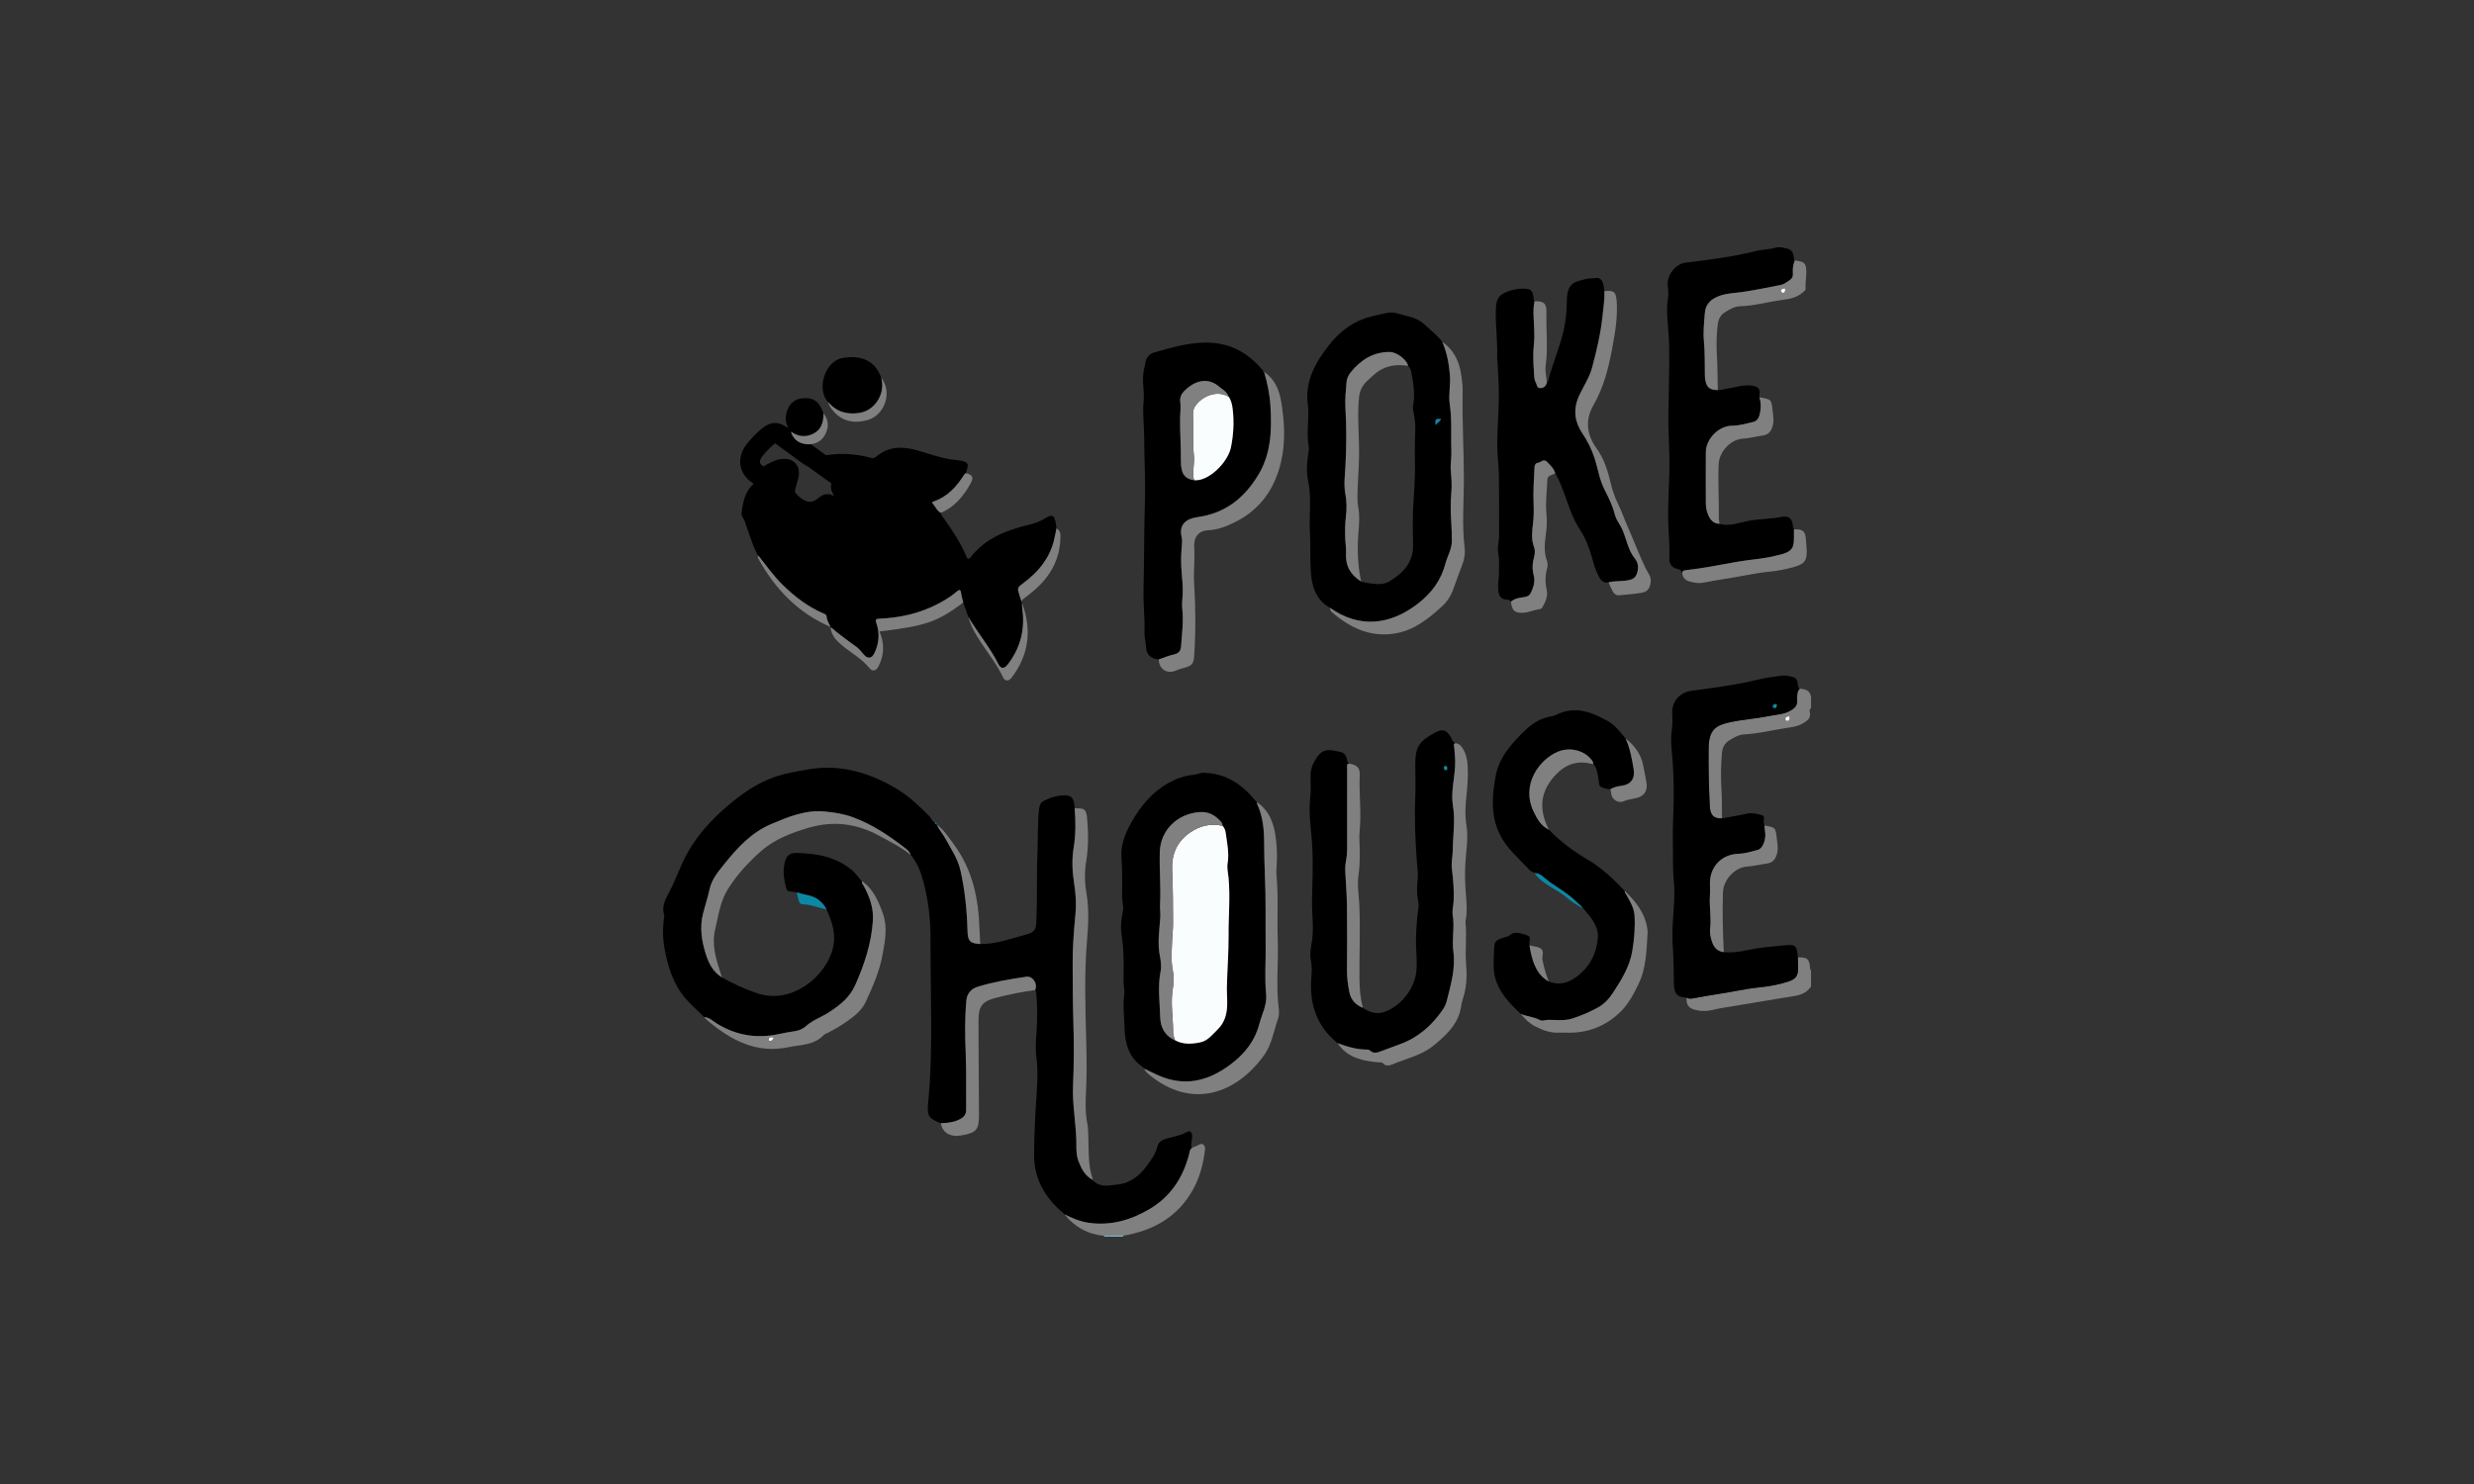 <?xml version="1.0" encoding="utf-8"?>
<svg xmlns="http://www.w3.org/2000/svg" width="500" height="300" viewBox="0 0 500 300" fill="none">
<rect x="0" y="0" width="500" height="300" fill="#333333" stroke="none"/>
<g clip-path="url(#clip0_1456_2532)">
<path d="M347.531 105.888C349.431 106.45 351.239 105.741 353.034 105.363C355.362 104.871 357.743 104.953 360.078 104.494C361.583 104.198 362.236 104.868 362.353 106.356C362.374 106.599 362.403 106.828 362.567 107.018C362.564 107.63 362.553 108.239 362.555 108.852C362.57 110.77 362.058 111.467 360.207 112.015C359.881 112.111 359.545 112.167 359.217 112.258C356.522 112.987 353.728 113.098 350.993 113.585C347.525 114.203 344.069 114.905 340.566 115.283C340.091 115.336 340.015 115.559 339.971 115.913C339.816 115.471 339.693 115.128 339.066 115.034C338.035 114.879 337.327 114 337.374 113.016C337.485 110.741 337.274 108.48 337.177 106.216C336.978 101.576 337.485 96.949 337.388 92.313C337.327 89.434 337.139 86.555 337.183 83.678C337.253 79.124 337.403 74.57 337.338 70.013C337.312 68.115 337.084 66.22 336.978 64.322C336.911 63.065 336.852 61.806 337.063 60.547C337.215 59.636 337.183 58.713 337.057 57.797C336.779 55.773 338.592 53.353 340.604 53.108C345.428 52.519 350.246 51.918 354.97 50.729C356.311 50.392 357.732 50.466 359.053 49.997C359.463 49.997 359.873 49.997 360.28 49.997C360.365 50.053 360.447 50.152 360.532 50.155C361.844 50.19 362.494 50.867 362.532 52.173C362.535 52.328 362.661 52.478 362.728 52.63C362.418 53.462 362.26 54.326 362.345 55.205C362.409 55.866 362.178 56.312 361.65 56.672C361.085 57.058 360.529 57.48 359.852 57.612C357.322 58.104 354.794 58.631 352.243 59.012C350.334 59.296 348.389 59.255 346.605 60.213C345.331 60.898 344.655 61.917 344.552 63.285C344.409 65.183 344.183 67.096 344.368 68.996C344.596 71.342 344.502 73.691 344.561 76.037C344.567 76.242 344.573 76.447 344.608 76.646C344.906 78.336 345.463 78.814 347.167 78.861C347.862 78.922 348.497 78.62 349.153 78.535C350.834 78.319 352.448 77.668 354.22 77.985C355.342 78.184 355.761 78.65 355.594 79.73C355.564 79.93 355.585 80.138 355.582 80.34C355.901 81.265 355.895 82.226 355.758 83.166C355.623 84.088 355.324 85.084 354.293 85.31C352.908 85.614 351.549 86.057 350.093 86.054C347.405 86.051 344.778 88.684 344.754 91.375C344.725 94.805 344.742 98.235 344.751 101.664C344.751 102.52 344.892 103.369 345.246 104.145C345.688 105.109 346.327 105.885 347.531 105.885V105.888Z" fill="black"/>
<path d="M366.013 143.142C365.638 143.371 365.714 143.772 365.778 144.059C366.001 145.064 365.406 145.556 364.698 146.042C363.494 146.865 362.103 147.011 360.72 147.219C357.999 147.632 355.325 148.332 352.552 148.452C351.43 148.502 350.402 149.094 349.447 149.691C348.51 150.277 348.088 151.214 348.003 152.274C347.81 154.723 347.74 157.168 347.913 159.629C348.05 161.565 347.986 163.512 348.012 165.454C346.173 165.527 345.605 164.587 345.531 162.842C345.37 158.973 345.239 155.107 345.312 151.229C345.385 147.448 346.709 146.601 349.998 145.925C352.397 145.433 354.895 145.286 357.32 144.783C359.004 144.434 360.779 144.463 362.275 143.4C362.911 142.949 363.207 142.469 363.21 141.634C363.21 140.82 363.057 139.888 363.746 139.191C364.826 139.326 365.843 139.546 366.016 140.893V143.145L366.013 143.142ZM361.681 145.128C361.707 144.897 361.608 144.75 361.4 144.832C361.168 144.923 360.823 144.935 360.829 145.307C360.834 145.582 360.99 145.758 361.283 145.731C361.66 145.696 361.596 145.351 361.681 145.128Z" fill="#808080"/>
<path d="M363.35 193.553C365.266 193.483 365.673 193.837 365.831 195.723C365.845 195.887 365.825 196.069 366.012 196.16V199.434C365.248 200.573 364.112 201.098 362.811 201.317C357.946 202.129 353.079 202.925 348.214 203.737C347.611 203.836 347.007 203.942 346.416 204.1C345.206 204.422 344.005 204.475 342.781 204.196C341.305 203.86 340.801 203.236 340.842 201.692C341.29 201.935 341.762 201.894 342.236 201.812C343.838 201.534 345.435 201.203 347.042 200.975C349.895 200.571 352.701 199.888 355.577 199.598C357.563 199.399 359.548 199.05 361.452 198.406C362.969 197.891 363.391 197.276 363.394 195.694C363.394 194.979 363.365 194.265 363.35 193.553Z" fill="#808080"/>
<path d="M223.127 250C223.15 249.941 223.153 249.883 223.136 249.824C224.424 249.818 225.713 249.815 227.002 249.81C226.967 249.877 226.97 249.938 227.016 250H223.127Z" fill="#75D0F4"/>
<path d="M161.126 180.396C160.623 180.329 160.122 180.238 159.615 180.206C159.255 180.183 159.026 180.021 158.939 179.699C158.447 177.916 158.13 176.106 158.622 174.278C159.006 172.846 159.653 172.395 161.138 172.433C165.145 172.538 168.976 173.221 172.183 175.906C172.894 176.504 173.413 177.254 173.996 177.954C174.069 178.018 174.142 178.085 174.212 178.15L174.204 178.135C174.11 178.522 174.391 178.768 174.552 179.061C175.744 181.246 176.576 183.542 176.418 186.067C176.128 190.674 174.699 194.976 172.833 199.164C171.72 201.662 169.72 203.224 167.526 204.65C166.041 205.616 164.313 206.187 162.977 207.365C162.298 207.962 161.595 208.302 160.737 208.44C159.665 208.613 158.587 208.782 157.527 209.017C153.066 210.004 148.893 209.359 144.968 206.978C144.116 206.463 143.378 205.675 142.294 205.59C141.085 204.354 139.752 203.244 138.616 201.935C136.065 198.997 134.981 195.439 134.298 191.719C133.909 189.596 133.915 187.455 134.234 185.317C134.249 185.217 134.278 185.103 134.246 185.012C133.663 183.308 134.433 181.884 135.189 180.464C136.595 177.813 137.508 174.937 138.993 172.322C141.492 167.92 144.986 164.458 148.951 161.359C152.214 158.811 155.749 156.957 159.803 156.19C162.368 155.703 164.928 155.127 167.573 155.194C172.575 155.323 177.091 156.951 181.326 159.526C183.772 161.01 185.805 162.958 187.79 164.976C187.931 165.12 188.115 165.234 188.124 165.465C188.195 165.533 188.265 165.603 188.338 165.67L188.318 165.647C188.461 165.79 188.605 165.934 188.748 166.077L188.73 166.06C188.804 166.133 188.88 166.206 188.953 166.282L188.941 166.265C188.985 166.502 189.088 166.681 189.363 166.687L189.351 166.675C189.732 167.706 190.508 168.494 191.024 169.445C192.172 171.56 193.56 173.54 194.108 175.953C195.022 179.98 195.423 184.054 195.537 188.172C195.596 190.281 196.035 190.712 198.12 190.84C201.134 190.887 203.934 189.862 206.784 189.098C207.08 189.019 207.372 188.937 207.662 188.843C209.056 188.383 209.361 187.923 209.431 186.474C209.672 181.708 209.478 176.934 209.677 172.172C209.8 169.249 209.672 166.318 210.017 163.403C210.096 162.738 210.351 162.241 210.937 161.915C212.085 161.28 213.318 160.905 214.618 160.794C216.516 160.63 217.131 161.28 217.19 163.406C217.424 166.092 217.421 168.769 216.985 171.443C216.598 173.812 216.709 176.182 217.084 178.557C217.409 180.61 217.553 182.693 217.357 184.769C217.04 188.125 216.774 191.482 216.791 194.853C216.812 198.701 216.8 202.547 216.929 206.395C217.076 210.751 217.061 215.109 216.868 219.473C216.686 223.585 217.606 227.662 217.541 231.785C217.527 232.796 217.609 233.827 217.989 234.799C218.587 236.334 219.316 237.766 220.892 238.539L220.88 238.53C220.874 238.677 220.956 238.744 221.094 238.75L221.076 238.738C221.132 238.809 221.188 238.879 221.243 238.946C222.661 240.1 224.316 239.602 225.844 239.456C228.439 239.207 230.34 237.666 231.828 235.604C232.68 234.424 233.571 233.264 233.905 231.785C234.115 230.86 234.88 230.432 235.729 230.183C237.123 229.773 238.585 229.586 239.879 228.842C240.506 228.482 240.866 228.865 240.928 229.474C240.972 229.905 240.881 230.35 240.834 230.79C240.787 231.217 240.576 231.651 240.916 232.052C240.43 232.371 240.436 232.913 240.31 233.393C239.071 238.15 236.529 241.978 232.238 244.485C228.439 246.705 224.38 247.85 219.919 247.185C218.203 246.93 216.671 246.245 215.143 245.501L215.148 245.51C215.099 245.445 215.049 245.381 214.999 245.314C211.268 242.235 208.974 238.407 208.989 233.452C209.001 229.161 209.253 224.882 209.54 220.6C209.692 218.333 209.762 216.052 209.458 213.764C209.22 211.978 209.373 210.156 209.502 208.355C209.689 205.731 209.642 203.115 209.405 200.5C209.393 200.38 209.276 200.268 209.209 200.151C209.765 198.731 208.641 197.293 207.454 197.46C204.151 197.919 200.87 198.505 197.669 199.463C196.316 199.867 195.443 200.81 195.309 202.251C194.975 205.821 195.033 209.409 195.177 212.976C195.332 216.76 195.224 220.539 195.268 224.317C195.276 225.09 194.984 225.699 194.216 226.147C192.936 226.894 191.563 227.02 190.151 227.076C187.79 226.136 187.316 225.676 187.565 223.122C188.637 212.11 188.019 201.077 188.063 190.056C188.08 185.636 187.571 181.237 186.253 176.978C185.808 175.543 185.154 174.205 184.235 173.007C184.164 172.945 184.094 172.884 184.024 172.825L184.036 172.843C183.834 172.093 183.213 171.674 182.662 171.253C179.458 168.789 176.122 166.581 172.265 165.184C170.405 164.51 168.528 164.238 166.618 164.059C162.74 163.693 159.237 165.169 155.796 166.631C151.86 168.303 149.03 171.381 146.409 174.65C145.156 176.214 143.843 177.728 143.401 179.799C143.047 181.459 142.496 183.079 142.08 184.728C141.392 187.458 141.779 190.082 142.605 192.756C143.228 194.774 144.092 196.461 145.899 197.594C148.187 198.862 150.533 199.958 153.034 200.798C160.019 203.147 166.879 197.43 168.299 191.784C169.04 188.843 168.191 186.383 167.037 183.861C166.697 183.067 166.12 182.482 165.455 181.943C164.184 180.912 162.547 180.976 161.123 180.411L161.126 180.396Z" fill="black"/>
<path d="M164.348 92.615C166.89 91.888 169.476 91.604 172.109 91.853C173.395 91.976 174.672 92.169 175.917 92.541C176.312 92.658 176.702 92.641 177.065 92.33C179.663 90.099 182.609 90.228 185.649 91.121C187.802 91.753 189.92 92.515 192.145 92.866C192.848 92.978 193.569 93.007 194.266 93.145C195.604 93.411 195.801 93.78 195.379 95.045C195.317 95.236 195.3 95.441 195.259 95.637C195.127 95.734 194.951 95.801 194.869 95.93C193.343 98.364 191.492 100.423 188.672 101.378C188.429 101.46 188.3 101.6 188.499 101.805C189.079 102.403 189.331 103.29 190.16 103.662C190.166 104.11 190.476 104.403 190.71 104.731C192.468 107.203 194.155 109.716 195.323 112.536C195.566 113.125 195.818 113.075 196.161 112.639C199.151 108.831 203.348 107.182 207.862 106.108C209.024 105.829 210.134 105.449 211.165 104.81C212.653 103.888 213.089 104.104 213.388 105.815C213.447 106.149 213.47 106.488 213.508 106.825C213.321 107.718 213.174 108.62 212.937 109.499C211.985 113.046 209.759 115.676 206.875 117.826C205.548 118.816 205.557 118.833 206.057 120.412C206.21 120.892 206.371 121.37 206.529 121.847L206.538 121.87C206.558 122.242 206.549 122.617 206.599 122.986C207.194 127.201 206.248 131.008 203.618 134.376C202.932 135.252 202.25 135.229 201.758 134.236C200.074 130.844 197.59 127.965 195.698 124.711C195.353 123.745 195.01 122.778 194.664 121.815C194.518 121.188 194.319 120.564 194.237 119.929C194.128 119.079 193.856 119.155 193.308 119.627C192.225 120.57 190.994 121.305 189.729 121.982C185.96 123.994 181.906 124.902 177.671 125.075C176.866 125.107 176.91 125.373 177.115 125.977C177.821 128.041 177.654 130.065 176.716 132.028C176.178 133.152 175.355 133.261 174.532 132.282C174.048 131.705 173.583 131.111 172.968 130.677C171.213 129.439 169.503 128.15 167.866 126.764L167.851 126.75C167.538 126.076 167.107 125.438 167.054 124.673C167.025 124.225 166.729 124.143 166.41 124.008C163.262 122.67 160.608 120.617 158.18 118.245C156.347 116.455 154.879 114.364 153.295 112.369C153.224 112.284 153.154 112.2 153.081 112.115V112.144C152.164 110.331 151.573 108.386 150.887 106.488C150.676 105.903 150.565 105.299 150.187 104.772C149.973 104.473 149.824 104.113 149.868 103.721C150.187 100.909 150.867 98.299 153.705 96.894C153.875 96.809 153.992 96.624 154.132 96.486C154.493 96.478 154.759 96.252 155.064 96.106C156.039 95.634 156.935 94.975 158.037 94.791C159.264 94.586 159.674 95.045 159.349 96.27C159.147 97.025 158.921 97.775 158.742 98.537C158.537 99.409 158.652 100.317 159.226 100.962C161.197 103.179 163.976 104.608 166.767 102.11C167.154 101.764 167.368 101.823 167.672 102.171C168.885 103.554 170.086 104.951 171.348 106.283C171.981 106.951 172.145 107.575 171.653 108.372C171.497 108.623 171.427 108.943 171.374 109.241C171.292 109.687 171.251 110.176 171.732 110.419C172.189 110.65 172.525 110.299 172.771 109.988C173.217 109.432 173.574 108.802 174.019 108.246C174.42 107.745 174.394 107.303 174.107 106.752C172.771 104.18 171.471 101.594 170.159 99.014C169.992 98.683 169.737 98.355 170.071 97.989C170.698 97.301 170.34 96.902 169.717 96.469C167.904 95.207 166.123 93.897 164.331 92.606L164.348 92.615Z" fill="black"/>
<path d="M231.239 216.014C231.092 215.874 230.963 215.71 230.799 215.595C228.108 213.709 227.364 210.889 227.276 207.866C227.212 205.596 226.904 203.324 227.212 201.045C227.335 200.131 227.042 199.209 227.059 198.301C227.124 195.176 227.168 192.071 226.676 188.958C226.424 187.362 226.617 185.698 226.951 184.084C227.135 183.191 226.793 182.33 226.784 181.445C226.758 178.792 226.872 176.141 226.652 173.479C226.432 170.855 227.405 168.465 228.679 166.207C230.515 162.947 232.844 160.144 236.153 158.284C237.708 157.412 239.36 156.808 241.156 156.638C241.894 156.568 242.559 156.202 243.346 156.223C247.848 156.346 251.131 158.63 253.834 161.992C253.908 162.057 253.978 162.124 254.051 162.189L254.039 162.171C254.054 162.306 254.04 162.455 254.092 162.572C255.234 165.041 255.478 167.668 255.492 170.339C255.504 172.516 255.536 174.686 255.639 176.865C255.864 181.691 255.735 186.53 255.794 191.365C255.832 194.555 255.562 197.759 255.891 200.948C256.116 203.13 255.047 204.97 254.526 206.961C253.603 210.499 251.506 213.094 248.612 215.253C244.111 218.606 239.369 219.725 234.077 217.391C233.116 216.966 232.185 216.477 231.242 216.017L231.239 216.014ZM247.084 166.939C247.107 166.482 246.823 166.166 246.542 165.879C245.382 164.693 244.123 164.025 242.304 164.183C237.905 164.564 234.542 167.832 234.402 172.211C234.288 175.746 234.645 179.278 234.452 182.816C234.405 183.686 234.56 184.562 234.501 185.455C234.332 188.029 233.892 190.61 234.405 193.187C234.619 194.271 234.759 195.387 234.551 196.435C233.945 199.496 234.399 202.548 234.478 205.596C234.531 207.664 235.403 209.413 237.477 210.291C239.103 211.185 240.831 211.068 242.547 210.722C244.114 210.406 245.016 209.149 246.088 208.104C247.233 206.988 247.754 205.702 247.945 204.144C248.135 202.603 247.921 201.086 247.953 199.563C248.027 196.092 248.32 192.625 248.296 189.157C248.27 185.247 248.662 181.334 248.29 177.43C248.197 176.449 247.945 175.465 248.106 174.487C248.399 172.738 248.112 171.028 247.857 169.317C247.734 168.494 247.716 167.607 247.084 166.936V166.939Z" fill="black"/>
<path d="M268.814 122.887C265.967 121.297 265.118 118.564 264.924 115.621C264.752 112.982 264.889 110.293 264.74 107.675C264.541 104.163 265.121 100.637 264.359 97.119C263.987 95.397 264.122 93.526 264.418 91.724C264.506 91.191 264.564 90.62 264.47 90.093C263.972 87.319 264.675 84.537 264.306 81.746C263.683 77.022 265.894 73.2 268.661 69.685C270.972 66.747 273.925 64.653 277.656 63.857C279.243 63.517 280.924 62.879 282.459 63.365C284.266 63.936 286.275 64.085 287.795 65.511C289.055 66.692 290.449 67.729 291.495 69.126C292.417 71.237 292.815 73.451 293.023 75.748C293.205 77.769 292.692 79.778 292.997 81.76C293.48 84.894 293.193 88.04 293.322 91.177C293.378 92.498 293.088 93.839 293.208 95.148C293.343 96.615 293.448 98.077 293.316 99.53C293.138 101.539 293.146 103.536 293.302 105.543C293.398 106.793 293.401 108.053 293.419 109.306C293.445 110.961 292.534 112.358 292.13 113.895C291.257 117.211 289.406 119.785 286.685 121.923C280.822 126.53 274.578 126.949 268.805 122.878L268.814 122.887ZM284.568 73.967C284.407 72.763 282.278 71.164 280.904 71.155C277.571 71.135 275.07 72.722 273.037 75.2C272.557 75.783 272.205 76.486 272.144 77.236C272.003 78.963 271.81 80.689 271.918 82.428C272.158 86.335 272.135 90.242 271.927 94.152C271.828 96.044 271.555 97.954 271.907 99.846C272.191 101.372 272.205 102.907 272.018 104.421C271.842 105.85 271.836 107.271 271.874 108.7C271.904 109.751 272.097 110.809 272.038 111.854C271.898 114.402 272.967 116.244 275.096 117.545C275.491 117.644 275.878 117.776 276.279 117.838C277.802 118.063 279.416 118.353 280.781 117.536C283.569 115.867 285.69 113.682 285.59 110.073C285.523 107.596 285.49 105.109 285.602 102.634C285.716 100.086 285.971 97.544 285.971 94.987C285.971 92.6 285.889 90.207 286.009 87.826C286.073 86.523 286.035 85.269 285.807 83.992C285.684 83.301 285.458 82.589 285.599 81.869C286.044 79.573 285.613 77.335 285.195 75.092C285.107 74.623 284.902 74.275 284.574 73.967H284.568ZM291.222 84.704C290.103 84.631 290.062 84.675 290.127 85.922C290.455 85.451 291.005 85.331 291.222 84.704Z" fill="black"/>
<path d="M312.616 77.416C312.721 77.246 312.883 77.088 312.927 76.904C313.82 73.307 315.369 69.904 316.125 66.269C316.506 64.439 316.629 62.564 316.672 60.702C316.752 57.386 317.906 56.976 320.714 56.373C321.271 56.253 321.859 56.297 322.433 56.2C323.224 56.065 323.743 56.528 323.971 57.246C324.132 57.758 324.164 58.312 324.252 58.845C324.317 60.59 324.035 62.307 323.851 64.032C323.47 67.558 322.653 71.002 321.733 74.411C321.174 76.488 319.877 78.275 319.03 80.249C317.911 82.864 318.251 85.298 319.803 87.609C320.858 89.176 321.684 90.839 322.269 92.638C322.952 94.737 323.239 96.96 324.267 98.955C325.093 100.56 325.878 102.18 326.338 103.946C326.513 104.625 326.859 105.287 327.243 105.879C327.863 106.839 328.23 107.885 328.572 108.96C329.006 110.322 329.463 111.722 330.356 112.829C331.223 113.901 331.173 114.976 330.769 116.08C330.391 117.114 329.407 117.266 328.417 117.392C327.307 117.529 326.171 117.424 325.078 117.732C324.147 117.922 323.611 117.424 323.195 116.677C322.492 115.415 322.105 114.032 321.725 112.659C321.162 110.641 320.404 108.711 319.25 106.968C317.648 104.543 316.918 101.761 315.885 99.098C315.431 97.924 314.974 96.749 314.315 95.672C314.042 94.717 313.363 94.084 312.689 93.393C311.934 92.62 311.465 93.463 310.873 93.537C310.37 93.595 310.147 93.932 310.124 94.462C310.018 96.911 309.822 99.35 309.942 101.808C310.006 103.131 309.971 104.47 309.825 105.788C309.649 107.384 309.421 108.951 310.006 110.515C310.25 111.165 310.235 111.877 310.053 112.533C309.705 113.778 309.617 115.034 309.954 116.264C310.296 117.521 309.933 118.607 309.444 119.711C309.189 120.288 308.835 120.575 308.158 120.678C307.189 120.827 306.158 120.921 305.361 121.63C305.2 121.463 305.08 121.258 304.79 121.258C303.217 121.249 302.84 120.347 302.778 118.877C302.74 117.931 302.93 116.979 302.942 116.027C302.957 114.598 303.045 113.166 302.784 111.742C302.573 110.582 302.969 109.44 302.969 108.283C302.963 104.224 302.998 100.165 302.933 96.108C302.898 93.967 302.57 91.829 302.588 89.688C302.611 86.493 302.895 83.3 302.925 80.105C302.948 77.765 302.746 75.422 302.641 73.082C302.632 72.88 302.561 72.675 302.57 72.475C302.714 69.134 302.201 65.809 302.318 62.465C302.392 60.347 302.928 59.545 304.94 58.851C305.915 58.514 306.908 58.335 307.945 58.356C309.371 58.382 309.711 58.66 309.93 60.11C309.971 60.377 309.93 60.661 310.138 60.883C309.904 61.885 309.907 62.901 309.939 63.923C309.998 65.786 310.211 67.672 310.012 69.511C309.813 71.348 309.863 73.158 310.004 74.971C310.065 75.764 309.989 76.611 310.405 77.361C310.636 77.777 310.566 78.436 311.283 78.447C312.001 78.459 312.405 78.055 312.616 77.41V77.416Z" fill="black"/>
<path d="M270.348 210.895C266.034 207.43 264.575 202.843 265.035 197.475C265.126 196.397 265.164 195.307 264.935 194.215C264.66 192.891 264.941 191.564 265.143 190.255C265.427 188.419 265.331 186.577 265.222 184.746C265.108 182.837 265.178 180.945 265.231 179.038C265.322 175.673 265.386 172.307 265.044 168.933C264.783 166.341 264.511 163.726 264.812 161.093C264.976 159.678 264.865 158.232 264.871 156.799C264.874 155.789 265.111 154.84 265.609 153.964C267.149 151.255 268.207 151.387 270.971 152.025C271.683 152.189 272.102 152.793 272.219 153.513C272.278 153.865 272.319 154.178 272.653 154.368C272.073 154.468 272.266 154.928 272.266 155.259C272.254 159.889 272.254 164.523 272.257 169.153C272.257 170.787 272.354 172.428 272.029 174.044C271.879 174.788 271.853 175.532 271.891 176.282C272.008 178.593 272.199 180.906 272.228 183.217C272.281 187.549 272.254 191.881 272.231 196.212C272.222 197.689 272.418 199.135 272.711 200.57C273.025 202.126 273.985 203.145 275.435 203.731C276.677 204.656 278.194 205.057 279.568 204.633C283.094 203.54 285.818 199.914 286.225 196.543C286.503 194.25 286.099 191.995 286.172 189.716C286.236 187.707 286.351 185.707 286.644 183.721C286.717 183.238 286.708 182.787 286.617 182.312C286.327 180.798 286.342 179.293 286.509 177.749C286.641 176.548 286.436 175.309 286.348 174.091C286.052 169.912 285.838 165.726 286.017 161.544C286.116 159.227 286.049 156.934 286.031 154.623C286.002 150.83 286.925 149.756 290.243 147.992C291.576 147.284 292.443 147.661 293.201 148.985C293.465 149.442 293.544 150.043 294.153 150.239C293.649 150.382 293.857 150.719 293.892 151.056C294.027 152.371 294.138 153.677 294.059 155.019C293.907 157.631 293.207 160.258 293.635 162.85C294.138 165.896 293.626 168.878 293.602 171.889C293.591 173.113 293.269 174.311 293.418 175.553C293.679 177.714 293.884 179.887 293.781 182.072C293.734 183.056 293.438 184.07 293.597 185.016C294.007 187.464 293.383 189.898 293.723 192.346C294.197 195.761 293.207 199.027 292.402 202.296C292.249 202.914 291.974 203.534 291.614 204.059C289.429 207.254 286.649 209.738 282.95 211.079C281.606 211.565 280.27 212.069 278.932 212.573C278.235 212.836 277.561 212.98 276.926 212.409C276.785 212.283 276.566 212.169 276.384 212.172C274.269 212.201 272.292 211.603 270.339 210.889L270.348 210.895ZM292.487 155.197C292.44 155.068 292.446 154.831 292.167 154.84C291.939 154.849 291.79 155.001 291.798 155.224C291.807 155.481 291.986 155.678 292.232 155.692C292.525 155.71 292.466 155.443 292.487 155.194V155.197Z" fill="black"/>
<path d="M313.02 167.715C315.349 170.12 317.999 172.103 320.884 173.79C323.728 175.453 326.086 177.711 328.344 180.081C328.326 180.456 328.593 180.702 328.757 180.995C329.474 182.277 330.247 183.572 330.341 185.057C330.496 187.467 330.288 189.884 329.887 192.262C329.348 195.457 327.664 198.14 325.922 200.796C325.134 201.994 324.182 202.987 322.94 203.675C321.297 204.583 319.578 205.315 317.788 205.892C316.183 206.411 314.54 206.153 312.915 206.168C312.317 206.174 311.717 206.499 311.116 206.171C309.939 205.529 308.562 205.509 307.353 204.961C305.188 202.931 303.121 200.858 302.236 197.873C301.718 196.122 301.87 194.385 301.932 192.625C302.017 190.147 302.002 190.144 304.333 189.4C304.559 189.327 304.846 189.312 305.001 189.163C306.058 188.129 307.186 188.677 308.308 188.97C308.937 189.137 309.371 189.4 309.131 190.185C309.046 190.466 309.113 190.794 309.11 191.099C309.183 191.529 309.242 191.966 309.336 192.391C309.875 194.81 310.654 197.085 313 198.406C315.296 199.32 317.252 198.597 319.051 197.138C321.467 195.179 322.703 192.558 322.934 189.541C323.069 187.798 322.126 186.278 321.077 184.902C320.916 184.691 320.626 184.582 320.568 184.284C320.494 184.213 320.421 184.14 320.348 184.07L320.366 184.09C320.292 184.017 320.216 183.944 320.143 183.868L320.161 183.885C320.087 183.812 320.014 183.739 319.938 183.666L319.953 183.68C319.534 183.051 318.913 182.62 318.38 182.102C316.444 180.218 313.957 179.076 311.945 177.29C311.465 176.865 310.841 176.49 310.112 176.508L310.126 176.516C310.044 176.443 309.962 176.37 309.88 176.297C309.365 176.215 309.057 175.808 308.744 175.474C306.752 173.347 304.503 171.458 303.153 168.764C301.715 165.894 301.522 162.897 301.832 159.805C301.92 158.926 302.072 158.053 302.219 157.18C302.904 153.065 305.555 150.207 308.419 147.471C309.892 146.065 311.57 145.125 313.588 144.8C313.887 144.753 314.195 144.663 314.464 144.525C318.219 142.621 321.648 143.901 324.911 145.752C326.37 146.578 327.462 147.972 328.534 149.293C329.448 151.22 329.785 153.303 330.148 155.376C330.502 157.394 329.641 158.618 327.603 158.861C326.838 158.952 326.144 159.157 325.476 159.512C324.952 159.602 324.481 159.403 323.991 159.269C323.485 159.128 323.201 158.894 323.16 158.305C323.104 157.535 322.943 156.767 322.767 156.012C322.641 155.458 322.492 154.887 322 154.503C322.029 153.97 321.684 153.622 321.364 153.273C319.853 151.616 317.144 151.003 314.859 151.952C311.16 153.487 307.277 158.572 309.983 164.133C310.689 165.586 311.462 166.977 313.017 167.707L313.02 167.715Z" fill="black"/>
<path d="M234.194 133.307C232.65 133.143 231.69 132.461 231.614 130.747C231.567 129.737 231.262 128.741 231.3 127.71C231.4 124.948 231.042 122.192 231.107 119.436C231.25 113.35 231.209 107.258 231.394 101.175C231.526 96.876 231.239 92.597 231.242 88.306C231.242 85.934 230.875 83.538 231.124 81.18C231.335 79.165 230.779 77.188 231.11 75.2C231.215 74.564 231.385 73.937 231.488 73.302C231.66 72.239 232.325 71.533 233.277 71.254C236.704 70.262 240.157 69.266 243.753 69.254C248.059 69.237 251.676 70.926 254.561 74.142C254.786 74.394 255.029 74.634 255.264 74.877C255.299 75.006 255.316 75.147 255.483 75.179L255.475 75.164C256.148 77.449 256.629 79.766 256.766 82.15C257.044 86.956 256.918 91.665 254.318 95.982C251.477 100.701 247.596 103.782 241.99 104.546C239.759 104.851 238.206 106.022 238.813 108.547C238.997 109.317 238.862 110.175 238.798 110.99C238.675 112.521 238.669 114.044 238.807 115.579C238.944 117.102 239.1 118.64 239.023 120.16C238.977 121.109 238.83 122.061 238.936 123.004C239.226 125.599 238.862 128.17 238.69 130.745C238.634 131.544 238.171 132.092 237.392 132.265C236.288 132.508 235.248 132.924 234.194 133.304V133.307ZM241.343 97.081C241.651 97.069 241.961 97.09 242.263 97.04C245.039 96.574 248.249 93.133 248.788 90.388C249.289 87.852 249.438 85.345 249.137 82.791C249.028 81.865 248.867 80.975 248.311 80.199C247.997 79.209 247.107 78.764 246.386 78.155C243.704 75.882 240.901 77.39 239.246 79.136C238.728 79.681 238.414 80.439 238.528 81.207C238.692 82.334 238.511 83.444 238.499 84.563C238.467 87.454 238.687 90.339 238.666 93.232C238.646 95.798 239.451 96.788 241.343 97.078V97.081Z" fill="black"/>
<path d="M363.35 193.553C363.365 194.268 363.397 194.982 363.394 195.694C363.394 197.276 362.972 197.891 361.452 198.406C359.549 199.051 357.563 199.399 355.577 199.598C352.701 199.888 349.895 200.568 347.043 200.975C345.432 201.203 343.838 201.534 342.236 201.812C341.765 201.894 341.29 201.933 340.842 201.692C338.786 201.596 338.329 200.743 338.288 198.661C338.244 196.388 338.268 194.101 338.098 191.828C337.96 189.989 337.981 188.161 338.092 186.322C338.259 183.569 338.543 180.781 338.283 178.054C338.013 175.277 338.157 172.507 338.089 169.745C338.031 167.402 338.195 164.997 338.239 162.64C338.288 159.804 338.253 156.934 338.057 154.076C337.902 151.823 337.518 149.551 337.913 147.257C338.095 146.197 337.949 145.081 337.949 143.989C337.949 141.713 339.562 139.947 341.823 139.642C346.433 139.024 351.049 138.45 355.577 137.323C356.992 136.971 358.459 136.843 359.903 136.608C360.732 136.473 361.537 136.661 362.325 136.854C362.999 137.018 363.298 137.56 363.336 138.234C363.356 138.609 363.336 138.986 363.749 139.186C363.06 139.883 363.213 140.814 363.213 141.628C363.213 142.463 362.914 142.94 362.278 143.394C360.785 144.457 359.007 144.428 357.323 144.777C354.898 145.28 352.399 145.427 350.001 145.919C346.712 146.595 345.385 147.442 345.315 151.223C345.241 155.101 345.373 158.967 345.534 162.836C345.607 164.584 346.176 165.521 348.015 165.448C349.664 165.138 351.325 164.871 352.959 164.502C354.042 164.256 355.044 164.502 356.052 164.783C356.424 164.886 356.593 165.226 356.497 165.592C356.377 166.049 356.503 166.465 356.591 166.895C356.637 167.334 356.67 167.774 356.737 168.21C356.957 169.607 356.28 171.52 355.325 171.78C354.019 172.138 352.704 172.554 351.339 172.597C348.038 172.706 345.672 175.055 345.584 178.376C345.561 179.234 345.646 180.086 345.581 180.953C345.411 183.223 345.895 185.496 345.616 187.78C345.511 188.647 345.731 189.547 346.006 190.39C346.384 191.541 347.101 192.341 348.387 192.472C351.008 192.786 353.486 191.878 356.037 191.582C357.648 191.395 359.267 191.219 360.875 191.081C362.911 190.906 363.151 191.14 363.353 193.55L363.35 193.553ZM359.092 142.58C359.112 142.352 358.963 142.302 358.778 142.334C358.494 142.381 358.237 142.495 358.283 142.844C358.316 143.084 358.524 143.151 358.743 143.128C359.074 143.093 359.027 142.806 359.092 142.58Z" fill="black"/>
<path d="M270.348 210.894C272.301 211.609 274.278 212.206 276.393 212.177C276.574 212.177 276.791 212.288 276.935 212.414C277.57 212.985 278.244 212.839 278.941 212.578C280.279 212.074 281.615 211.571 282.959 211.084C286.658 209.743 289.438 207.259 291.623 204.064C291.98 203.54 292.258 202.916 292.41 202.301C293.216 199.035 294.206 195.77 293.731 192.352C293.392 189.906 294.012 187.469 293.605 185.021C293.447 184.078 293.743 183.062 293.79 182.077C293.892 179.893 293.687 177.722 293.427 175.558C293.277 174.316 293.6 173.118 293.611 171.894C293.638 168.883 294.147 165.902 293.643 162.856C293.216 160.264 293.913 157.636 294.068 155.024C294.147 153.683 294.036 152.376 293.901 151.061C293.866 150.727 293.658 150.388 294.162 150.244C295.023 150.332 295.442 150.962 295.808 151.627C296.379 152.663 296.561 153.809 296.625 154.974C296.742 157.092 296.552 159.2 296.326 161.3C296.13 163.14 296.057 164.973 296.364 166.804C296.804 169.434 296.285 172.046 296.142 174.653C296.022 176.814 296.104 178.938 296.282 181.073C296.414 182.672 296.537 184.268 296.238 185.861C296.194 186.096 296.162 186.339 296.186 186.573C296.461 189.358 296.066 192.15 296.306 194.938C296.511 197.328 296.411 199.7 295.62 202.008C295.348 202.808 295.298 203.68 295.076 204.5C294.27 207.467 292.085 209.392 289.859 211.266C288.023 212.812 285.78 213.562 283.56 214.35C282.886 214.59 282.212 214.83 281.556 215.114C280.827 215.428 280.133 215.621 279.494 214.939C279.251 214.681 278.923 214.798 278.624 214.769C275.587 214.485 272.656 213.943 270.629 211.313C270.526 211.178 270.444 211.026 270.354 210.882L270.348 210.894Z" fill="#808080"/>
<path d="M234.194 133.307C235.249 132.926 236.288 132.51 237.393 132.267C238.172 132.094 238.634 131.547 238.69 130.747C238.866 128.17 239.229 125.601 238.936 123.006C238.831 122.06 238.977 121.108 239.024 120.162C239.1 118.642 238.945 117.105 238.807 115.582C238.67 114.047 238.678 112.524 238.798 110.992C238.863 110.181 238.998 109.32 238.813 108.55C238.207 106.022 239.759 104.853 241.991 104.549C247.597 103.784 251.477 100.703 254.318 95.985C256.916 91.668 257.045 86.958 256.767 82.152C256.629 79.768 256.149 77.448 255.475 75.167C257.552 76.593 258.498 78.667 258.908 81.074C259.608 85.181 259.836 89.337 258.896 93.381C257.648 98.747 254.722 103.02 249.612 105.545C247.892 106.394 246.197 107.094 244.202 107.188C242.172 107.281 241.221 108.643 241.352 110.655C241.513 113.11 241.191 115.561 241.344 118.018C241.645 122.845 241.669 127.672 241.349 132.501C241.238 134.177 240.96 134.549 239.352 135.003C238.763 135.17 238.178 135.325 237.606 135.571C235.837 136.332 234.229 135.249 234.191 133.307H234.194Z" fill="#808080"/>
<path d="M231.24 216.014C232.186 216.474 233.115 216.966 234.075 217.388C239.365 219.719 244.107 218.603 248.611 215.25C251.508 213.091 253.602 210.496 254.524 206.958C255.043 204.967 256.112 203.127 255.889 200.945C255.561 197.756 255.831 194.555 255.792 191.362C255.734 186.53 255.863 181.689 255.637 176.862C255.535 174.683 255.505 172.513 255.491 170.336C255.476 167.665 255.23 165.038 254.091 162.569C254.038 162.452 254.053 162.303 254.038 162.168C256.718 164.025 257.559 166.807 257.895 169.841C258.083 171.54 258.127 173.239 258.013 174.946C257.966 175.626 257.928 176.314 257.989 176.988C258.393 181.302 258.074 185.634 258.235 189.942C258.408 194.608 257.849 199.276 258.44 203.93C258.525 204.592 258.499 205.333 258.285 205.954C257.433 208.429 257.017 211.158 255.5 213.282C250.002 220.967 240.967 224.499 232.186 217.195C231.797 216.869 231.41 216.521 231.24 216.011V216.014Z" fill="#808080"/>
<path d="M268.812 122.886C274.582 126.957 280.826 126.539 286.693 121.932C289.411 119.796 291.265 117.222 292.138 113.904C292.542 112.366 293.453 110.969 293.426 109.314C293.406 108.058 293.406 106.801 293.309 105.551C293.154 103.542 293.142 101.547 293.324 99.538C293.453 98.082 293.35 96.621 293.215 95.156C293.095 93.847 293.382 92.506 293.33 91.185C293.198 88.048 293.485 84.903 293.005 81.769C292.7 79.786 293.212 77.777 293.031 75.756C292.826 73.46 292.425 71.246 291.502 69.134C294 70.853 295.034 73.378 295.389 76.263C295.506 77.209 295.632 78.166 295.608 79.115C295.479 85.078 295.854 91.032 295.854 96.993C295.854 101.547 295.444 106.125 296.001 110.682C296.165 112.023 295.886 113.315 295.38 114.577C294.73 116.188 294.208 117.849 293.576 119.465C293.098 120.687 292.351 121.75 291.379 122.634C288.605 125.156 285.715 127.467 281.843 128.073C276.84 128.855 272.787 126.878 269.141 123.718C268.9 123.51 268.833 123.206 268.818 122.892L268.812 122.886Z" fill="#808080"/>
<path d="M220.888 238.531C219.313 237.758 218.583 236.329 217.986 234.791C217.608 233.819 217.523 232.788 217.538 231.777C217.602 227.654 216.683 223.577 216.864 219.465C217.058 215.104 217.072 210.743 216.926 206.387C216.797 202.539 216.809 198.69 216.788 194.845C216.771 191.474 217.037 188.115 217.353 184.761C217.55 182.685 217.406 180.602 217.081 178.549C216.706 176.174 216.595 173.804 216.981 171.435C217.418 168.761 217.421 166.084 217.186 163.398C219.251 163.348 219.55 163.589 219.726 165.648C219.972 168.509 219.986 171.359 219.506 174.211C219.155 176.306 219.213 178.42 219.57 180.523C220.118 183.742 219.96 186.964 219.685 190.206C219.111 196.945 219.357 203.699 219.527 210.447C219.611 213.753 219.664 217.057 219.497 220.367C219.383 222.645 219.292 224.927 219.758 227.194C219.922 227.987 219.913 228.822 219.945 229.639C220.057 232.624 219.863 235.64 220.886 238.531H220.888Z" fill="#808080"/>
<path d="M164.349 92.614C166.141 93.906 167.922 95.215 169.735 96.477C170.359 96.911 170.719 97.312 170.089 97.997C169.755 98.364 170.007 98.692 170.177 99.022C171.489 101.603 172.792 104.192 174.125 106.76C174.412 107.311 174.438 107.753 174.037 108.254C173.592 108.811 173.235 109.437 172.79 109.997C172.543 110.307 172.204 110.656 171.75 110.427C171.269 110.184 171.31 109.695 171.392 109.25C171.448 108.951 171.515 108.632 171.671 108.38C172.16 107.581 171.999 106.96 171.366 106.292C170.101 104.959 168.9 103.562 167.69 102.18C167.383 101.831 167.172 101.773 166.785 102.118C163.994 104.617 161.215 103.187 159.244 100.97C158.67 100.326 158.555 99.418 158.76 98.545C158.939 97.784 159.165 97.034 159.367 96.278C159.695 95.054 159.285 94.594 158.055 94.799C156.95 94.984 156.057 95.643 155.082 96.114C154.777 96.261 154.508 96.483 154.151 96.495C151.327 95.233 150.785 92.933 152.777 90.646C153.559 89.747 154.364 88.868 155.31 88.133C156.382 87.301 156.86 87.293 157.949 88.086C159.709 89.369 161.458 90.664 163.221 91.941C163.575 92.198 163.974 92.395 164.352 92.62L164.349 92.614Z" stroke="black" stroke-width="4" stroke-miterlimit="10"/>
<path d="M145.9 197.583C144.093 196.449 143.229 194.762 142.605 192.745C141.779 190.071 141.392 187.443 142.081 184.717C142.497 183.068 143.047 181.448 143.402 179.787C143.844 177.72 145.156 176.203 146.409 174.639C149.031 171.373 151.86 168.292 155.796 166.619C159.238 165.158 162.741 163.685 166.618 164.048C168.528 164.227 170.405 164.499 172.265 165.173C176.122 166.57 179.458 168.778 182.662 171.241C183.213 171.663 183.834 172.085 184.036 172.832C182.115 171.227 179.865 170.143 177.698 168.957C173.214 166.499 168.437 165.861 163.493 167.322C160.026 168.347 156.643 169.581 153.846 172.032C151.265 174.293 148.955 176.818 147.136 179.694C145.578 182.151 145.194 185.103 144.529 187.915C143.794 191.025 144.722 193.913 145.654 196.804C145.736 197.062 145.821 197.319 145.903 197.58L145.9 197.583Z" fill="#808080"/>
<path d="M325.084 117.737C326.176 117.43 327.31 117.535 328.423 117.398C329.413 117.275 330.397 117.119 330.775 116.086C331.179 114.978 331.226 113.906 330.362 112.835C329.468 111.727 329.012 110.327 328.578 108.966C328.235 107.891 327.869 106.845 327.248 105.884C326.865 105.29 326.519 104.631 326.343 103.951C325.887 102.185 325.102 100.563 324.273 98.961C323.245 96.966 322.958 94.743 322.275 92.643C321.69 90.845 320.864 89.181 319.809 87.615C318.254 85.304 317.917 82.87 319.036 80.254C319.88 78.277 321.18 76.494 321.739 74.417C322.659 71.008 323.476 67.561 323.857 64.037C324.044 62.312 324.323 60.593 324.258 58.851C326.153 58.672 326.601 58.98 326.733 60.869C326.967 64.193 326.39 67.453 325.775 70.698C325.037 74.581 324.077 78.377 322.059 81.865C320.325 84.864 320.635 87.837 322.688 90.675C324.167 92.719 324.923 95.1 325.491 97.534C325.843 99.034 326.323 100.478 327.008 101.86C327.732 103.322 328.25 104.883 328.909 106.359C330.18 109.212 331.252 112.155 332.623 114.955C333.053 115.831 333.733 116.537 333.613 117.614C333.458 119.026 332.965 119.662 331.568 119.872C330.125 120.092 328.663 120.212 327.204 120.335C326.595 120.388 326.171 120.01 325.904 119.501C325.605 118.929 325.359 118.329 325.09 117.743L325.084 117.737Z" fill="#808080"/>
<path d="M142.291 205.59C143.375 205.675 144.113 206.463 144.965 206.979C148.89 209.36 153.063 210.004 157.524 209.017C158.584 208.783 159.659 208.613 160.734 208.44C161.592 208.303 162.298 207.963 162.974 207.365C164.307 206.188 166.038 205.617 167.523 204.65C169.719 203.224 171.717 201.663 172.83 199.165C174.695 194.973 176.125 190.674 176.415 186.067C176.573 183.542 175.741 181.246 174.549 179.061C174.391 178.771 174.107 178.522 174.2 178.136C176.538 179.729 177.536 182.21 178.441 184.708C179.423 187.414 178.875 190.167 178.389 192.888C177.785 196.271 176.42 199.39 174.991 202.483C174.206 204.182 172.798 205.33 171.316 206.381C170.039 207.289 168.688 208.089 167.291 208.8C167.019 208.938 166.682 209.02 166.483 209.231C164.53 211.322 161.806 211.179 159.325 211.7C152.844 213.062 147.715 210.262 142.985 206.299C142.733 206.088 142.519 205.828 142.288 205.59H142.291ZM156.361 209.758C155.945 209.717 155.538 209.53 155.383 210.057C155.354 210.159 155.427 210.394 155.482 210.402C155.916 210.487 156.168 210.247 156.358 209.758H156.361Z" fill="#808080"/>
<path d="M190.148 227.067C191.56 227.012 192.931 226.886 194.214 226.139C194.981 225.691 195.274 225.079 195.265 224.309C195.224 220.53 195.33 216.752 195.174 212.968C195.028 209.401 194.972 205.813 195.306 202.243C195.441 200.802 196.314 199.859 197.667 199.455C200.865 198.497 204.148 197.911 207.452 197.451C208.638 197.287 209.766 198.722 209.206 200.143C206.603 200.489 204.04 201.024 201.489 201.654C198.563 202.378 197.752 203.315 197.755 206.355C197.763 212.661 197.825 218.966 197.851 225.272C197.866 228.456 197.359 229.021 194.126 229.557C192.017 229.906 190.441 228.921 190.148 227.07V227.067ZM193.203 227.056C193.162 227.144 193.107 227.214 193.101 227.287C193.092 227.378 193.153 227.398 193.221 227.331C193.262 227.29 193.309 227.243 193.323 227.188C193.329 227.161 193.265 227.117 193.203 227.056Z" fill="#808080"/>
<path d="M275.434 203.736C273.985 203.151 273.027 202.128 272.711 200.576C272.421 199.138 272.224 197.694 272.23 196.218C272.254 191.886 272.28 187.555 272.227 183.223C272.198 180.909 272.008 178.598 271.891 176.287C271.853 175.535 271.879 174.794 272.028 174.05C272.353 172.433 272.257 170.793 272.257 169.159C272.254 164.528 272.257 159.895 272.265 155.264C272.265 154.931 272.072 154.471 272.652 154.374C274.204 154.608 274.872 155.174 274.805 156.691C274.638 160.475 275.174 164.256 274.781 168.037C274.714 168.678 274.714 169.331 274.746 169.979C274.857 172.331 274.887 174.665 274.547 177.017C274.26 179.011 274.644 181.032 274.729 183.038C274.94 188.017 274.705 192.993 274.752 197.969C274.77 199.917 274.945 201.85 275.434 203.742V203.736Z" fill="#808080"/>
<path d="M307.354 204.963C308.56 205.511 309.94 205.531 311.117 206.173C311.72 206.501 312.318 206.173 312.915 206.17C314.541 206.155 316.184 206.413 317.789 205.895C319.578 205.318 321.301 204.585 322.941 203.678C324.182 202.989 325.137 201.996 325.922 200.799C327.665 198.142 329.349 195.459 329.888 192.264C330.289 189.883 330.497 187.469 330.342 185.059C330.248 183.574 329.475 182.277 328.757 180.997C328.593 180.704 328.327 180.458 328.344 180.083C330.594 182.239 332.497 184.599 332.934 187.827C332.96 188.029 333.004 188.234 332.992 188.436C332.767 191.992 332.749 195.6 331.162 198.901C330.192 200.922 329.103 202.978 327.521 204.527C324.666 207.33 321.116 208.809 317.033 208.771C316.421 208.765 315.809 208.727 315.2 208.762C313.378 208.87 311.72 208.249 310.18 207.444C309.084 206.87 308.162 205.947 307.354 204.966V204.963Z" fill="#808080"/>
<path d="M347.169 78.863C345.464 78.816 344.908 78.339 344.609 76.649C344.574 76.45 344.565 76.242 344.562 76.04C344.503 73.694 344.597 71.345 344.369 68.999C344.184 67.098 344.407 65.189 344.553 63.288C344.656 61.92 345.332 60.901 346.606 60.215C348.39 59.255 350.335 59.296 352.244 59.015C354.792 58.637 357.32 58.11 359.853 57.615C360.53 57.483 361.086 57.058 361.652 56.675C362.179 56.314 362.41 55.869 362.346 55.207C362.261 54.329 362.419 53.465 362.73 52.633C363.163 52.718 363.602 52.779 364.027 52.894C364.566 53.04 364.879 53.4 364.979 53.968C365.24 55.43 364.815 56.88 364.917 58.338C364.944 58.696 364.583 58.903 364.326 59.129C363.163 60.142 361.742 60.447 360.275 60.629C357.411 60.986 354.625 61.826 351.708 61.908C350.566 61.941 349.488 62.556 348.519 63.188C347.605 63.786 347.23 64.74 347.125 65.804C346.937 67.669 346.858 69.547 346.97 71.415C347.119 73.899 347.134 76.38 347.166 78.863H347.169ZM359.947 58.816C360.014 59.047 360.137 59.196 360.381 59.19C360.779 59.182 360.744 58.839 360.791 58.596C360.829 58.4 360.703 58.274 360.486 58.335C360.231 58.408 359.935 58.458 359.947 58.816Z" fill="#808080"/>
<path d="M167.429 81.315C164.986 79.01 166.512 73.003 170.369 72.356C174.156 71.723 176.897 72.985 178.092 76.362C179 79.481 176.924 82.975 173.685 83.471C171.3 83.837 169.069 83.324 167.431 81.312L167.429 81.315Z" fill="black"/>
<path d="M215.143 245.492C216.671 246.236 218.203 246.919 219.919 247.176C224.38 247.841 228.439 246.696 232.238 244.476C236.529 241.969 239.071 238.138 240.31 233.385C240.436 232.904 240.43 232.359 240.916 232.043C241.353 231.856 241.795 231.677 242.222 231.472C242.53 231.326 242.82 231.091 243.163 231.361C243.523 231.645 243.584 232.034 243.532 232.465C243.186 235.262 242.498 237.962 241.127 240.443C238.049 246.014 233.096 248.778 227.001 249.812C225.713 249.818 224.424 249.821 223.135 249.827C219.849 249.531 217.204 248.049 215.143 245.495V245.492Z" fill="#808080"/>
<path d="M305.367 121.639C306.164 120.93 307.195 120.837 308.164 120.687C308.841 120.585 309.195 120.295 309.45 119.721C309.939 118.616 310.302 117.533 309.96 116.273C309.626 115.043 309.711 113.787 310.059 112.542C310.244 111.886 310.255 111.174 310.012 110.524C309.427 108.96 309.655 107.39 309.831 105.797C309.977 104.482 310.012 103.141 309.948 101.817C309.828 99.359 310.024 96.917 310.129 94.471C310.153 93.938 310.378 93.604 310.879 93.546C311.471 93.475 311.939 92.632 312.695 93.402C313.369 94.091 314.048 94.726 314.321 95.681C314.013 95.819 313.711 95.974 313.398 96.091C312.97 96.252 312.736 96.519 312.719 96.996C312.637 99.272 312.308 101.539 312.537 103.829C312.678 105.255 312.616 106.693 312.411 108.114C312.15 109.915 312.004 111.699 312.663 113.462C312.83 113.913 312.801 114.414 312.675 114.876C312.279 116.32 312.262 117.77 312.584 119.226C312.874 120.526 312.352 121.633 311.749 122.717C311.655 122.884 311.477 123.1 311.319 123.118C309.995 123.256 308.779 123.941 307.426 123.882C306.006 123.821 305.581 123.338 305.361 121.639H305.367Z" fill="#808080"/>
<path d="M347.531 105.888C346.327 105.888 345.689 105.115 345.247 104.148C344.889 103.372 344.755 102.523 344.752 101.667C344.743 98.238 344.725 94.808 344.755 91.379C344.778 88.687 347.405 86.051 350.094 86.057C351.549 86.057 352.911 85.615 354.294 85.313C355.325 85.088 355.623 84.092 355.758 83.169C355.896 82.229 355.902 81.268 355.582 80.343C355.65 80.346 355.72 80.343 355.787 80.355C358.025 80.756 357.993 80.759 358.239 82.967C358.362 84.089 358.579 85.19 358.207 86.303C357.893 87.24 357.372 87.882 356.297 88.031C354.92 88.218 353.588 88.605 352.173 88.684C349.763 88.819 347.478 91.335 347.352 93.748C347.162 97.391 347.446 101.038 347.376 104.681C347.367 105.085 347.475 105.49 347.531 105.894V105.888Z" fill="#808080"/>
<path d="M339.973 115.913C340.017 115.559 340.093 115.336 340.567 115.284C344.073 114.906 347.529 114.203 350.994 113.585C353.729 113.099 356.523 112.987 359.218 112.258C359.546 112.17 359.883 112.112 360.208 112.015C362.059 111.467 362.571 110.77 362.557 108.852C362.551 108.24 362.563 107.631 362.568 107.018C364.408 106.951 364.868 107.367 364.979 109.171C365.017 109.816 365.111 110.46 365.14 111.104C365.237 113.257 364.721 114.015 362.668 114.589C361.028 115.049 359.361 115.398 357.663 115.562C354.608 115.855 351.623 116.581 348.595 117.026C347.084 117.249 345.581 117.548 344.076 117.817C343.212 117.972 342.38 117.779 341.554 117.574C340.69 117.36 340.11 116.833 339.973 115.91V115.913Z" fill="#808080"/>
<path d="M167.875 126.767C169.512 128.152 171.226 129.444 172.977 130.68C173.592 131.113 174.058 131.711 174.541 132.285C175.364 133.263 176.187 133.155 176.726 132.03C177.666 130.068 177.83 128.041 177.124 125.979C176.916 125.376 176.875 125.109 177.681 125.077C181.913 124.904 185.969 123.996 189.739 121.984C191.004 121.308 192.234 120.573 193.318 119.63C193.862 119.155 194.135 119.082 194.246 119.931C194.328 120.567 194.527 121.188 194.674 121.817C189.381 125.748 187.103 126.536 177.739 127.657C178.77 130.021 178.723 132.361 177.575 134.66C177.083 135.644 176.348 135.855 175.669 135.015C174.09 133.061 171.876 131.916 170.016 130.326C168.891 129.365 167.963 128.328 167.875 126.764V126.767Z" fill="#808080"/>
<path d="M313.022 167.715C311.466 166.986 310.693 165.595 309.987 164.142C307.278 158.58 311.165 153.499 314.864 151.961C317.148 151.012 319.857 151.624 321.369 153.282C321.685 153.63 322.031 153.979 322.004 154.512C318.768 153.554 316.217 154.521 314.023 157.054C311.103 160.422 311.106 163.952 313.024 167.715H313.022Z" fill="#808080"/>
<path d="M159.886 87.254C158.571 85.772 158.503 84.118 159.338 82.425C160.117 80.846 161.581 80.386 163.204 80.495C164.988 80.612 165.822 81.88 166.358 83.415C166.385 83.47 166.411 83.523 166.437 83.579L166.426 83.558C166.449 85.321 166.039 86.885 164.291 87.717C162.747 88.452 161.265 88.259 159.889 87.251L159.886 87.254Z" fill="black"/>
<path d="M312.616 77.417C312.405 78.061 311.998 78.469 311.283 78.454C310.566 78.442 310.636 77.78 310.405 77.367C309.989 76.621 310.065 75.771 310.003 74.977C309.866 73.164 309.813 71.357 310.012 69.518C310.211 67.679 309.997 65.796 309.939 63.93C309.907 62.908 309.904 61.894 310.138 60.89C311.939 60.863 312.589 61.297 312.54 63.095C312.437 66.718 312.876 70.35 312.384 73.97C312.226 75.124 312.581 76.263 312.616 77.414V77.417Z" fill="#808080"/>
<path d="M198.12 190.838C196.035 190.709 195.593 190.275 195.537 188.169C195.423 184.054 195.022 179.977 194.108 175.95C193.56 173.537 192.169 171.554 191.024 169.443C190.508 168.491 189.732 167.703 189.352 166.672C190.822 167.864 191.853 169.422 192.945 170.936C196.559 175.939 197.754 181.656 197.951 187.677C197.986 188.732 198.062 189.783 198.118 190.838H198.12Z" fill="#808080"/>
<path d="M325.477 159.52C326.144 159.169 326.841 158.961 327.603 158.87C329.644 158.627 330.502 157.406 330.148 155.385C329.785 153.311 329.445 151.229 328.534 149.302C330.341 150.693 331.636 152.424 332.087 154.705C332.324 155.906 332.573 157.107 332.769 158.317C333.027 159.892 332.21 161.046 330.617 161.348C329.747 161.512 328.892 161.653 328.063 162.01C327.087 162.429 325.825 161.641 325.673 160.625C325.617 160.256 325.544 159.886 325.477 159.517V159.52Z" fill="#808080"/>
<path d="M206.536 121.853C206.378 121.376 206.217 120.898 206.064 120.418C205.563 118.839 205.552 118.822 206.881 117.832C209.766 115.679 211.992 113.052 212.944 109.505C213.178 108.626 213.328 107.724 213.515 106.831C214.359 107.238 214.329 108.035 214.312 108.767C214.198 113.084 212.273 116.514 209.066 119.293C208.399 119.87 207.693 120.406 206.993 120.948C206.688 121.182 206.372 121.39 206.539 121.853H206.536Z" fill="#808080"/>
<path d="M195.705 124.717C197.597 127.971 200.081 130.85 201.765 134.241C202.257 135.231 202.939 135.258 203.625 134.382C206.255 131.014 207.201 127.206 206.606 122.992C206.553 122.626 206.562 122.248 206.545 121.876C208.563 127.291 207.98 132.349 204.451 136.992C203.871 137.753 203.118 137.762 202.737 136.959C201.287 133.893 199.07 131.318 197.348 128.431C196.651 127.262 196.039 126.05 195.705 124.714V124.717Z" fill="#808080"/>
<path d="M153.307 112.372C154.892 114.367 156.359 116.458 158.192 118.247C160.623 120.62 163.274 122.67 166.422 124.011C166.742 124.146 167.035 124.231 167.067 124.676C167.119 125.44 167.547 126.079 167.863 126.753C161.285 123.917 156.623 119.061 153.228 112.87C153.111 112.656 153.076 112.504 153.31 112.372H153.307Z" fill="#808080"/>
<path d="M167.43 81.315C169.067 83.324 171.299 83.837 173.683 83.474C176.922 82.978 178.999 79.481 178.091 76.365C180.407 79.236 178.867 84.042 175.159 84.967C172.075 85.737 169.62 84.967 167.84 82.343C167.629 82.032 167.444 81.707 167.43 81.318V81.315Z" fill="#808080"/>
<path d="M190.167 103.668C189.338 103.299 189.083 102.408 188.506 101.811C188.307 101.603 188.436 101.465 188.679 101.383C191.499 100.425 193.35 98.366 194.876 95.936C194.958 95.807 195.134 95.739 195.266 95.643C196.601 96.061 196.824 96.492 196.168 97.696C194.765 100.276 192.955 102.47 190.167 103.668Z" fill="#808080"/>
<path d="M159.885 87.255C161.264 88.259 162.746 88.456 164.287 87.72C166.035 86.889 166.445 85.325 166.422 83.561C167.47 84.871 167.538 86.306 166.82 87.747C166.103 89.188 164.823 89.856 163.241 89.814C161.736 89.773 160.585 89.079 159.958 87.653C159.905 87.533 159.908 87.389 159.885 87.258V87.255Z" fill="#808080"/>
<path d="M313.001 198.412C310.655 197.091 309.876 194.815 309.337 192.396C309.243 191.968 309.185 191.535 309.111 191.104C309.879 191.353 310.775 191.292 311.425 191.787C312.192 192.373 311.572 193.284 311.733 194.048C312.049 195.539 312.418 197.003 313.001 198.409V198.412Z" fill="#808080"/>
<path d="M161.127 180.396C162.551 180.962 164.188 180.897 165.459 181.928C166.124 182.467 166.701 183.053 167.04 183.847C165.447 183.53 163.924 182.871 162.278 182.804C161.514 182.772 161.481 182.192 161.332 181.682C161.212 181.263 161.051 180.848 161.127 180.396Z" fill="#0C88A4"/>
<path d="M310.115 176.513C310.845 176.495 311.471 176.87 311.949 177.295C313.961 179.084 316.447 180.226 318.383 182.107C318.916 182.625 319.537 183.056 319.956 183.685C318.913 183.006 317.762 182.446 316.849 181.626C314.74 179.734 311.834 178.903 310.118 176.51L310.115 176.513Z" fill="#0C88A4"/>
<path d="M189.363 166.684C189.088 166.679 188.985 166.5 188.941 166.263C189.22 166.266 189.29 166.476 189.363 166.684Z" fill="#0C88A4"/>
<path d="M188.749 166.075C188.605 165.932 188.462 165.788 188.318 165.645C188.541 165.709 188.714 165.823 188.749 166.075Z" fill="#0C88A4"/>
<path d="M184.018 172.817C184.088 172.879 184.158 172.94 184.228 172.999C184.158 172.937 184.088 172.876 184.018 172.817Z" fill="#0C88A4"/>
<path d="M174.213 178.15C174.14 178.086 174.066 178.019 173.996 177.954C174.069 178.019 174.143 178.086 174.213 178.15Z" fill="#0C88A4"/>
<path d="M166.435 83.579C166.408 83.523 166.382 83.471 166.355 83.415C166.388 83.468 166.414 83.523 166.435 83.579Z" fill="#0C88A4"/>
<path d="M153.096 112.146L153.093 112.114L153.022 112.132L153.096 112.146Z" fill="#0C88A4"/>
<path d="M320.146 183.873C320.22 183.946 320.296 184.019 320.369 184.096C320.296 184.022 320.22 183.949 320.146 183.873Z" fill="#0C88A4"/>
<path d="M188.953 166.28C188.88 166.207 188.804 166.134 188.73 166.058C188.874 166.061 188.953 166.131 188.953 166.28Z" fill="#0C88A4"/>
<path d="M188.339 165.671C188.269 165.603 188.198 165.533 188.125 165.466C188.195 165.533 188.266 165.603 188.339 165.671Z" fill="#0C88A4"/>
<path d="M255.485 75.182C255.318 75.149 255.298 75.009 255.266 74.88C255.339 74.98 255.412 75.079 255.485 75.182Z" fill="#0C88A4"/>
<path d="M221.095 238.741C220.957 238.735 220.875 238.668 220.881 238.521C220.951 238.595 221.025 238.668 221.095 238.741Z" fill="#0C88A4"/>
<path d="M221.243 238.94C221.187 238.87 221.132 238.8 221.076 238.732C221.132 238.803 221.187 238.873 221.243 238.94Z" fill="#0C88A4"/>
<path d="M215 245.305C215.05 245.369 215.1 245.434 215.149 245.501C215.1 245.436 215.05 245.372 215 245.305Z" fill="#0C88A4"/>
<path d="M319.941 183.671C320.015 183.744 320.088 183.817 320.164 183.891C320.029 183.876 319.939 183.823 319.941 183.671Z" fill="#0C88A4"/>
<path d="M348.387 192.475C347.101 192.343 346.384 191.544 346.006 190.393C345.731 189.549 345.511 188.653 345.616 187.783C345.895 185.496 345.414 183.226 345.581 180.956C345.646 180.089 345.561 179.237 345.584 178.379C345.672 175.055 348.038 172.709 351.339 172.6C352.704 172.556 354.019 172.14 355.325 171.783C356.28 171.522 356.954 169.607 356.737 168.213C356.67 167.776 356.637 167.337 356.591 166.898C356.626 166.898 356.661 166.895 356.693 166.898C358.863 167.293 358.834 167.296 359.086 169.44C359.218 170.559 359.443 171.663 359.08 172.779C358.764 173.754 358.245 174.416 357.115 174.568C355.773 174.753 354.464 175.093 353.091 175.183C350.581 175.344 348.282 177.895 348.208 180.426C348.097 184.444 348.173 188.46 348.384 192.475H348.387Z" fill="#808080"/>
<path d="M361.68 145.128C361.596 145.351 361.66 145.697 361.282 145.732C360.989 145.758 360.834 145.582 360.828 145.307C360.822 144.938 361.168 144.923 361.399 144.833C361.607 144.751 361.707 144.897 361.68 145.128Z" fill="#FAFDFE"/>
<path d="M247.084 166.939C247.716 167.609 247.734 168.497 247.857 169.32C248.112 171.03 248.399 172.738 248.106 174.489C247.942 175.467 248.197 176.452 248.291 177.433C248.66 181.34 248.27 185.25 248.296 189.16C248.32 192.627 248.027 196.095 247.954 199.566C247.922 201.089 248.135 202.606 247.945 204.146C247.752 205.702 247.233 206.987 246.088 208.106C245.016 209.152 244.114 210.408 242.547 210.725C240.831 211.07 239.103 211.187 237.477 210.294C237.343 209.802 237.088 209.313 237.094 208.824C237.123 205.801 236.514 202.782 237.044 199.753C237.243 198.605 237.281 197.437 237.044 196.297C236.634 194.335 236.815 192.364 236.874 190.396C236.909 189.171 237.085 187.95 237.079 186.729C237.059 183.156 237.07 179.58 236.897 176.012C236.742 172.747 237.805 170.169 240.52 168.298C242.524 166.915 244.697 166.412 247.087 166.945L247.084 166.939Z" fill="#FAFDFE"/>
<path d="M247.085 166.939C244.692 166.409 242.519 166.913 240.519 168.292C237.807 170.164 236.741 172.741 236.896 176.007C237.066 179.574 237.057 183.15 237.078 186.723C237.083 187.945 236.908 189.166 236.872 190.39C236.817 192.358 236.635 194.329 237.042 196.292C237.28 197.431 237.242 198.603 237.042 199.748C236.512 202.776 237.121 205.796 237.092 208.818C237.086 209.307 237.341 209.799 237.476 210.289C235.402 209.41 234.529 207.661 234.477 205.594C234.401 202.545 233.947 199.49 234.55 196.432C234.758 195.384 234.62 194.268 234.404 193.184C233.894 190.607 234.33 188.027 234.5 185.452C234.559 184.559 234.404 183.683 234.45 182.813C234.644 179.275 234.286 175.74 234.401 172.208C234.541 167.83 237.903 164.561 242.303 164.18C244.124 164.022 245.384 164.69 246.541 165.876C246.822 166.163 247.103 166.479 247.082 166.936L247.085 166.939Z" fill="#808080"/>
<path d="M284.568 73.966C281.996 73.536 279.648 73.975 277.653 75.764C277.196 76.174 276.754 76.599 276.303 77.012C275.31 77.926 274.789 79.027 274.654 80.404C274.259 84.419 274.751 88.432 274.663 92.447C274.616 94.693 274.431 96.931 274.373 99.174C274.343 100.299 274.282 101.415 274.499 102.531C274.806 104.115 274.707 105.7 274.569 107.308C274.276 110.735 274.349 114.164 275.09 117.547C272.961 116.247 271.895 114.404 272.033 111.856C272.091 110.811 271.898 109.756 271.869 108.702C271.831 107.276 271.836 105.855 272.012 104.423C272.197 102.906 272.182 101.374 271.901 99.848C271.549 97.956 271.822 96.046 271.921 94.154C272.129 90.245 272.153 86.338 271.913 82.43C271.807 80.691 271.997 78.963 272.138 77.238C272.2 76.485 272.551 75.785 273.031 75.202C275.067 72.724 277.565 71.137 280.898 71.157C282.272 71.166 284.401 72.768 284.562 73.969L284.568 73.966Z" fill="#808080"/>
<path d="M291.221 84.704C291.007 85.33 290.454 85.45 290.126 85.922C290.058 84.674 290.099 84.63 291.221 84.704Z" fill="#0C88A4"/>
<path d="M292.487 155.197C292.47 155.446 292.526 155.713 292.233 155.695C291.987 155.681 291.808 155.484 291.799 155.227C291.79 155.004 291.94 154.852 292.168 154.843C292.446 154.834 292.441 155.071 292.487 155.2V155.197Z" fill="#0C88A4"/>
<path d="M248.312 80.199C248.868 80.972 249.029 81.865 249.137 82.791C249.439 85.345 249.287 87.855 248.789 90.388C248.247 93.132 245.04 96.574 242.264 97.039C241.965 97.089 241.651 97.069 241.344 97.08C241.054 96.293 241.171 95.484 241.212 94.676C241.256 93.826 241.376 92.968 241.291 92.131C241.007 89.345 241.197 86.557 241.11 83.772C241.092 83.215 241.18 82.685 241.479 82.208C242.668 80.319 245.693 78.684 248.312 80.196V80.199Z" fill="#FAFDFE"/>
<path d="M248.312 80.199C245.694 78.688 242.668 80.322 241.479 82.211C241.181 82.689 241.093 83.219 241.11 83.775C241.201 86.56 241.008 89.349 241.292 92.134C241.377 92.972 241.257 93.83 241.213 94.679C241.172 95.487 241.055 96.296 241.345 97.084C239.453 96.791 238.65 95.801 238.668 93.238C238.688 90.341 238.471 87.46 238.501 84.569C238.512 83.453 238.694 82.343 238.53 81.212C238.419 80.445 238.732 79.686 239.248 79.142C240.902 77.396 243.705 75.888 246.388 78.161C247.109 78.77 247.996 79.215 248.312 80.205V80.199Z" fill="#808080"/>
<path d="M359.091 142.58C359.027 142.806 359.071 143.093 358.743 143.128C358.52 143.151 358.315 143.084 358.283 142.844C358.236 142.495 358.497 142.381 358.778 142.334C358.962 142.302 359.112 142.352 359.091 142.58Z" fill="#0C88A4"/>
<path d="M156.361 209.758C156.171 210.247 155.919 210.488 155.485 210.403C155.43 210.391 155.356 210.159 155.386 210.057C155.538 209.53 155.948 209.717 156.364 209.758H156.361Z" fill="#FAFDFE"/>
<path d="M193.203 227.056C193.264 227.12 193.329 227.164 193.323 227.187C193.308 227.24 193.262 227.287 193.221 227.331C193.153 227.398 193.092 227.378 193.1 227.287C193.106 227.214 193.162 227.146 193.203 227.056Z" fill="#75D0F4"/>
<path d="M359.946 58.816C359.937 58.458 360.23 58.411 360.484 58.335C360.701 58.271 360.827 58.397 360.789 58.596C360.739 58.839 360.777 59.182 360.379 59.191C360.139 59.196 360.013 59.047 359.946 58.816Z" fill="#FAFDFE"/>
</g>
<defs>
<clipPath id="clip0_1456_2532">
<rect width="232.012" height="200" fill="white" transform="translate(134 50)"/>
</clipPath>
</defs>
</svg>